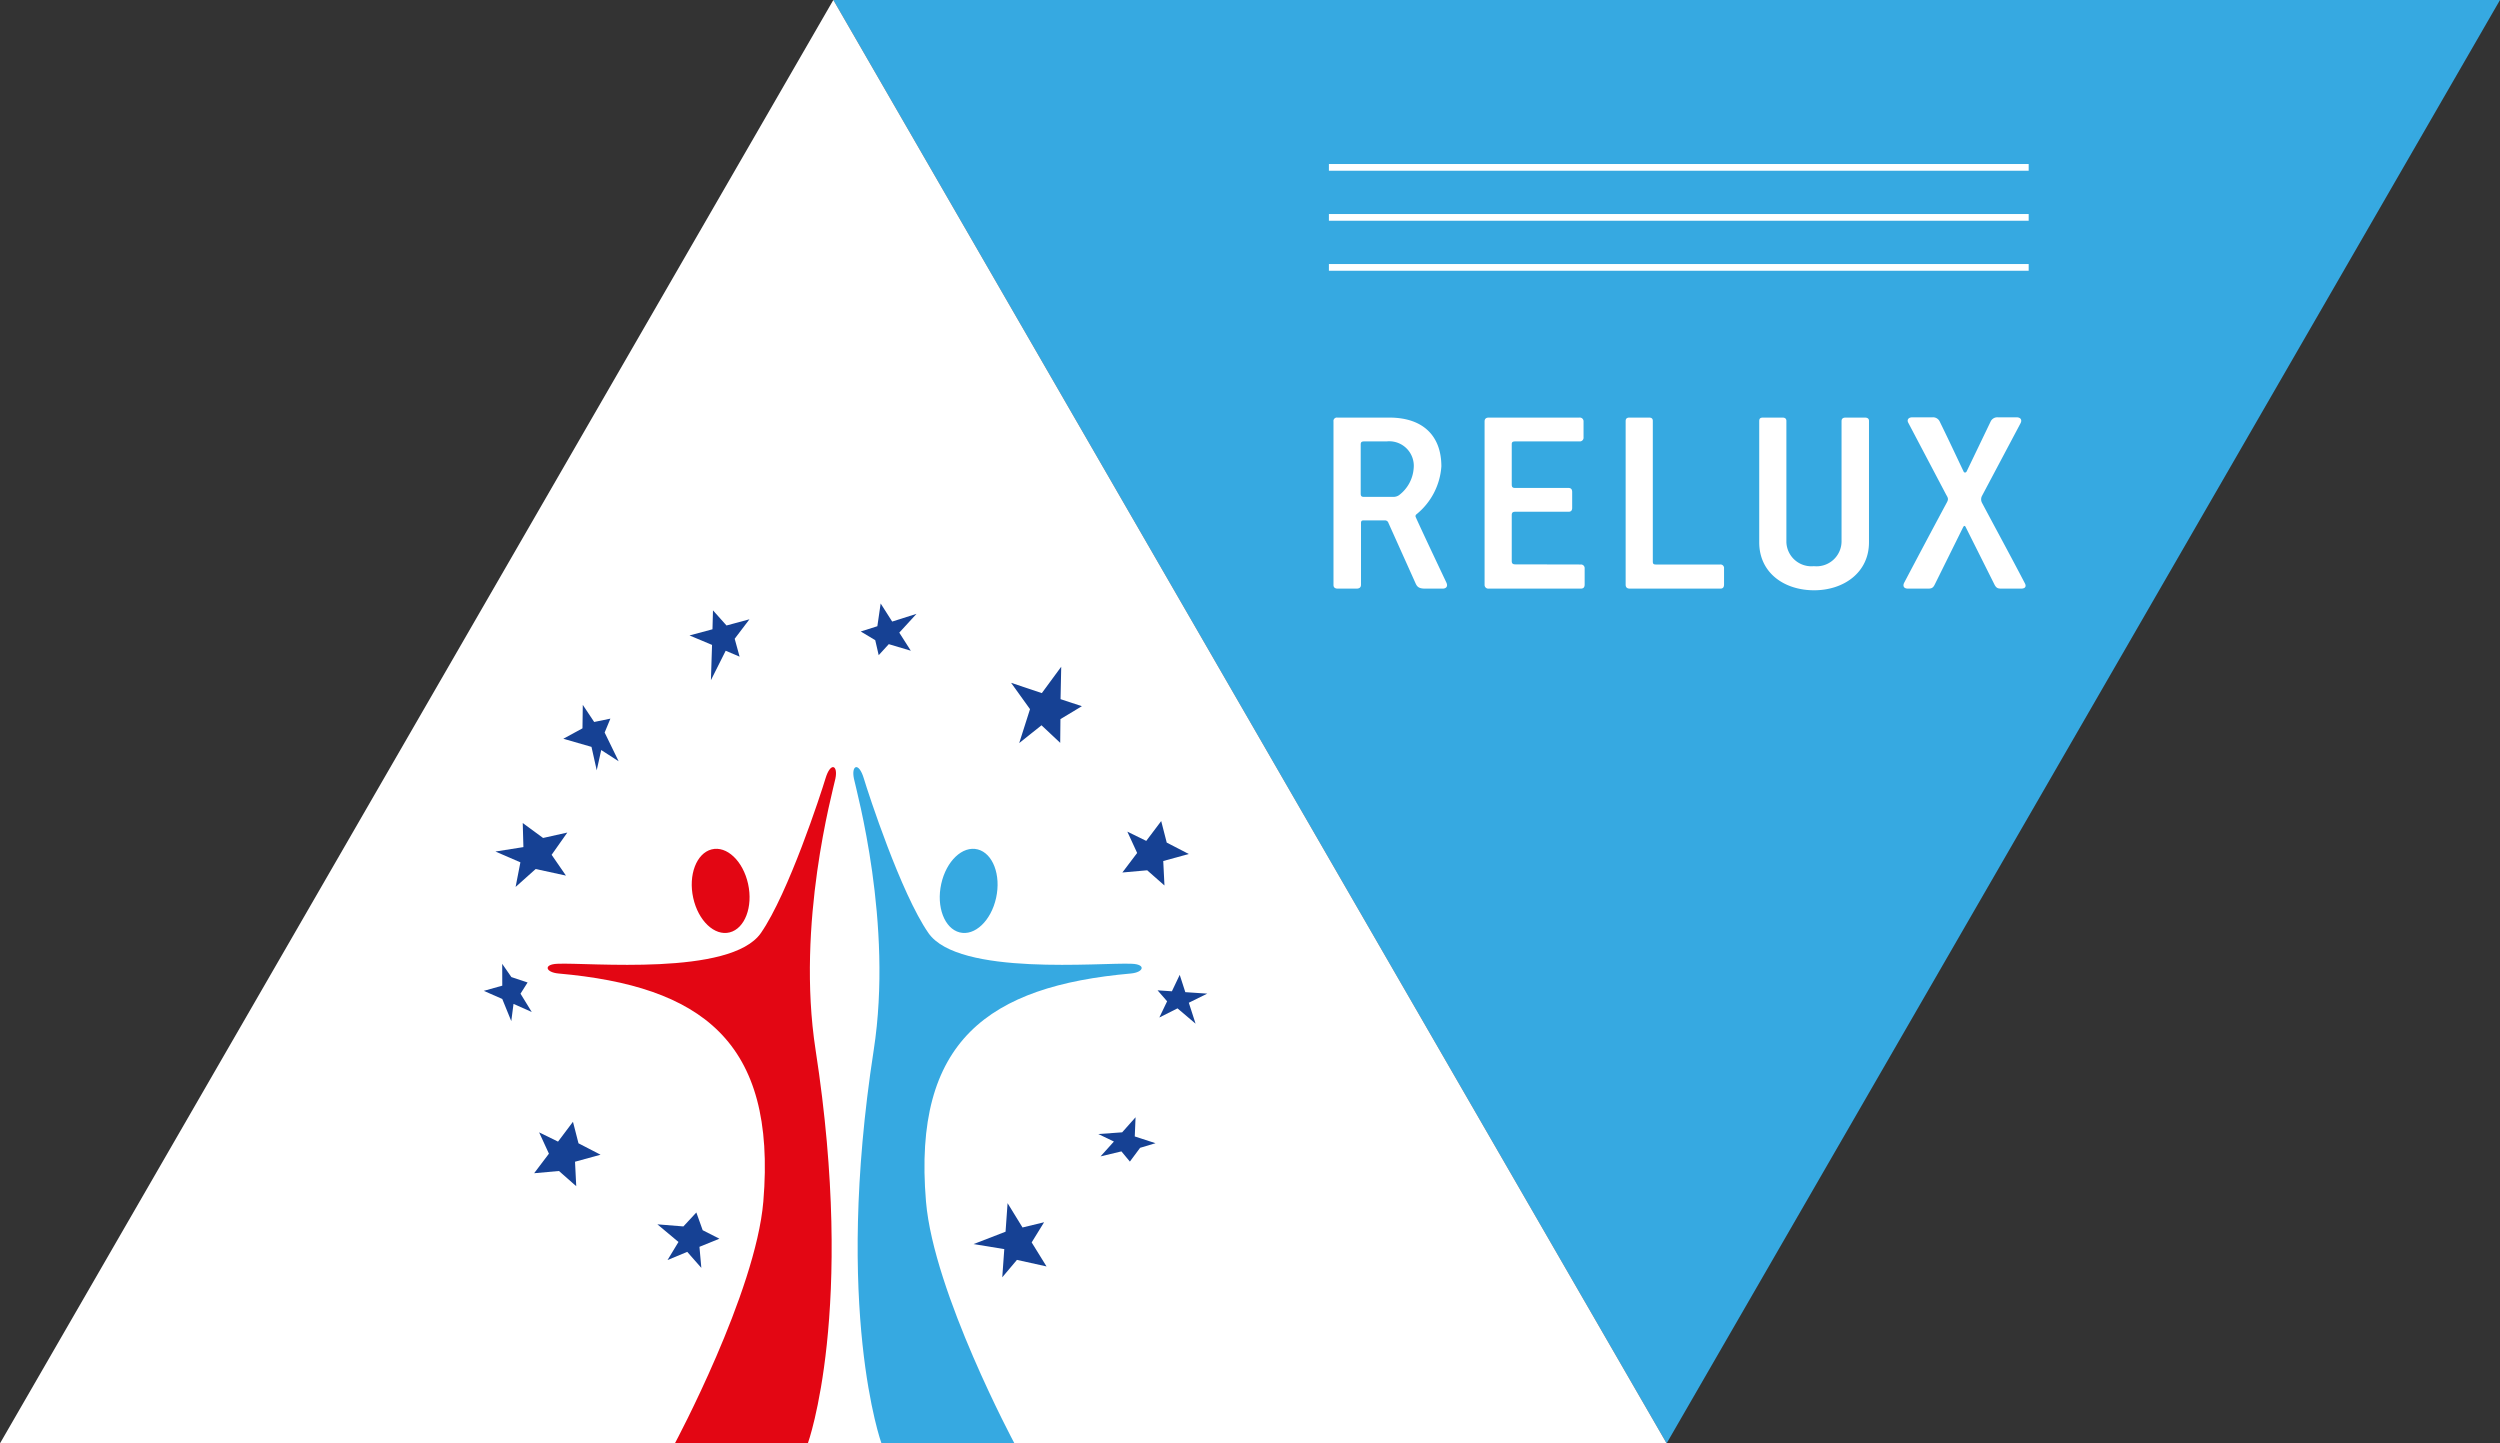 <svg xmlns="http://www.w3.org/2000/svg" width="184.968" height="106.791" viewBox="0 0 184.968 106.791">
  <rect x="0" y="0" width="184.968" height="106.791" fill="#333333" stroke="none"/>
  <g id="Groupe_25" data-name="Groupe 25" transform="translate(-206.392 -26.066)">
    <path id="Tracé_1" data-name="Tracé 1" d="M268.048,26.066,329.7,132.857,391.36,26.066Z" fill="#36a9e1"/>
    <path id="Tracé_2" data-name="Tracé 2" d="M309.529,62.828a.728.728,0,0,0,.369-.123,2.733,2.733,0,0,0,1.086-1.969,1.818,1.818,0,0,0-2.009-2.01h-1.661c-.185,0-.247.062-.247.226v3.63c0,.164.042.246.226.246Zm-.349-5.866c2.523,0,3.855,1.375,3.855,3.61a5,5,0,0,1-1.846,3.548.168.168,0,0,0-.04.226c.02.061.574,1.271,2.255,4.819.144.308-.04.451-.266.451h-1.313c-.492,0-.6-.164-.717-.431l-1.99-4.429a.263.263,0,0,0-.287-.185h-1.579c-.123,0-.164.061-.164.205v4.553c0,.2-.123.287-.328.287h-1.4c-.185,0-.307-.082-.307-.266v-12.1a.251.251,0,0,1,.287-.287Z" fill="#fff"/>
    <path id="Tracé_3" data-name="Tracé 3" d="M323.349,67.832a.269.269,0,0,1,.287.287v1.189c0,.206-.082.308-.287.308H316.54a.275.275,0,0,1-.308-.287V57.249c0-.185.1-.287.308-.287h6.707a.274.274,0,0,1,.307.287v1.169a.275.275,0,0,1-.287.308h-4.779c-.184,0-.246.062-.246.2V61.9c0,.205.062.267.246.267h3.938c.205,0,.287.1.287.307v1.169c0,.184-.082.287-.267.287h-3.958c-.184,0-.246.082-.246.246v3.4c0,.184.082.246.267.246Z" fill="#fff"/>
    <path id="Tracé_4" data-name="Tracé 4" d="M333.662,67.832a.259.259,0,0,1,.287.287v1.189c0,.206-.082.308-.266.308h-6.707c-.205,0-.307-.1-.307-.287v-12.1c0-.185.081-.267.287-.267h1.436c.184,0,.287.062.287.246V67.586c0,.164.02.246.225.246Z" fill="#fff"/>
    <path id="Tracé_5" data-name="Tracé 5" d="M340.592,67.955a1.852,1.852,0,0,0,2.051-1.805V57.229c0-.185.1-.267.308-.267h1.415c.205,0,.307.082.307.246v8.983c0,2.235-1.866,3.548-4.061,3.548-2.214,0-4.06-1.292-4.06-3.548V57.229c0-.185.061-.267.287-.267h1.435c.164,0,.288.062.288.246v8.983a1.85,1.85,0,0,0,2.03,1.764" fill="#fff"/>
    <path id="Tracé_6" data-name="Tracé 6" d="M351.828,65.063c-.041-.082-.1-.144-.185,0l-2.112,4.266c-.144.287-.288.287-.554.287h-1.415c-.349,0-.39-.225-.288-.431,1.005-1.907,2.093-3.958,3.118-5.866.164-.286.164-.369,0-.635l-2.83-5.374c-.083-.205.041-.369.328-.369h1.5a.544.544,0,0,1,.513.308c.615,1.251,1.189,2.481,1.784,3.733.1.1.164.02.205-.021l1.784-3.712a.544.544,0,0,1,.513-.308h1.395c.307,0,.43.185.307.431l-2.851,5.373a.551.551,0,0,0,0,.533c1.046,1.969,2.154,4,3.179,5.969.1.205.021.369-.286.369h-1.436c-.267,0-.39-.02-.533-.287Z" fill="#fff"/>
    <path id="Tracé_7" data-name="Tracé 7" d="M304.714,38.45h51.774m-51.774,3.7h51.774m-51.774,3.7h51.774" fill="none" stroke="#fff" stroke-miterlimit="10" stroke-width="0.497"/>
    <path id="Tracé_8" data-name="Tracé 8" d="M268.048,26.066,206.392,132.857H329.7Z" fill="#fff"/>
    <path id="Tracé_9" data-name="Tracé 9" d="M258.991,76.391l1.093-2.179,1.029.439-.364-1.325,1.094-1.441-1.7.459-1-1.119-.037,1.4-1.7.456,1.668.7Z" fill="#164194"/>
    <path id="Tracé_10" data-name="Tracé 10" d="M270.076,72.788l1.073.644.255,1.109.747-.816,1.63.487-.854-1.339,1.275-1.391-1.8.572-.853-1.338-.244,1.683Z" fill="#164194"/>
    <path id="Tracé_11" data-name="Tracé 11" d="M249.511,78.217l-.023,1.737-1.418.771,2.085.6.387,1.734.333-1.5,1.289.833-1.036-2.128.426-1.029-1.2.248Z" fill="#164194"/>
    <path id="Tracé_12" data-name="Tracé 12" d="M244.386,100.341l1.349.6-.832-1.356.524-.828-1.2-.4-.678-.979.005,1.614-1.368.384,1.367.6.667,1.639Z" fill="#164194"/>
    <path id="Tracé_13" data-name="Tracé 13" d="M288.807,110.525l-.99,1.1,1.546-.371.625.755.757-1.019,1.142-.341-1.537-.5.059-1.42-.991,1.115-1.765.127Z" fill="#164194"/>
    <path id="Tracé_14" data-name="Tracé 14" d="M258.382,117.086l-.47-1.312-.957,1.032-1.925-.155,1.56,1.305-.81,1.338,1.459-.606,1.043,1.185-.14-1.558,1.477-.6Z" fill="#164194"/>
    <path id="Tracé_15" data-name="Tracé 15" d="M246.573,88.065l-1.505-1.106.049,1.782-2.07.327,1.847.8-.355,1.821,1.485-1.327,2.241.487-1.06-1.538,1.16-1.646Z" fill="#164194"/>
    <path id="Tracé_16" data-name="Tracé 16" d="M282.045,116.884l-1.105-1.8-.15,2.112-2.366.916,2.272.372-.149,2.085,1.086-1.288,2.189.486-1.1-1.779.919-1.492Z" fill="#164194"/>
    <path id="Tracé_17" data-name="Tracé 17" d="M294.09,99.473l-.414-1.28-.579,1.216-1.06-.071.706.811-.575,1.2,1.344-.677,1.337,1.134-.5-1.55,1.364-.674Z" fill="#164194"/>
    <path id="Tracé_18" data-name="Tracé 18" d="M294.347,89.251l-1.632-.844-.409-1.593L291.2,88.282l-1.4-.686.726,1.578-1.094,1.446,1.837-.164,1.278,1.125-.09-1.811Z" fill="#164194"/>
    <path id="Tracé_19" data-name="Tracé 19" d="M250.825,111.5l-1.632-.844-.409-1.593-1.105,1.468-1.4-.686.726,1.578-1.094,1.446,1.837-.164,1.278,1.125-.09-1.811Z" fill="#164194"/>
    <path id="Tracé_20" data-name="Tracé 20" d="M281.2,76.586l1.4,1.948-.8,2.511,1.649-1.317,1.385,1.3.017-1.758,1.586-.954-1.579-.521.051-2.4-1.435,1.952Z" fill="#164194"/>
    <path id="Tracé_21" data-name="Tracé 21" d="M260.381,95.051c-1.12.286-2.327-.857-2.7-2.552s.24-3.3,1.36-3.588,2.326.857,2.7,2.553-.24,3.3-1.36,3.587" fill="#e30613"/>
    <path id="Tracé_22" data-name="Tracé 22" d="M277.391,95.051c1.12.286,2.326-.857,2.7-2.552s-.24-3.3-1.36-3.588-2.326.857-2.7,2.553.24,3.3,1.36,3.587" fill="#36a9e1"/>
    <path id="Tracé_23" data-name="Tracé 23" d="M271.61,132.857s-3.552-9.819-.572-29.115c1.447-9.368-1.276-19.139-1.467-20.071-.207-1,.361-1.255.736,0,.327,1.09,2.732,8.475,4.774,11.424,2.228,3.217,12.772,2.169,15.061,2.278,1.067.045.869.635-.084.72-10.5.931-16.153,4.959-15.155,16.868.565,6.738,6.546,17.9,6.546,17.9H271.61Z" fill="#36a9e1"/>
    <path id="Tracé_24" data-name="Tracé 24" d="M266.162,132.857s3.552-9.819.572-29.115c-1.447-9.368,1.276-19.139,1.467-20.071.207-1-.361-1.255-.736,0-.327,1.09-2.732,8.475-4.774,11.424-2.228,3.217-12.772,2.169-15.061,2.278-1.067.045-.869.635.084.72,10.5.931,16.153,4.959,15.155,16.868-.565,6.738-6.546,17.9-6.546,17.9h9.839Z" fill="#e30613"/>
  </g>
</svg>
